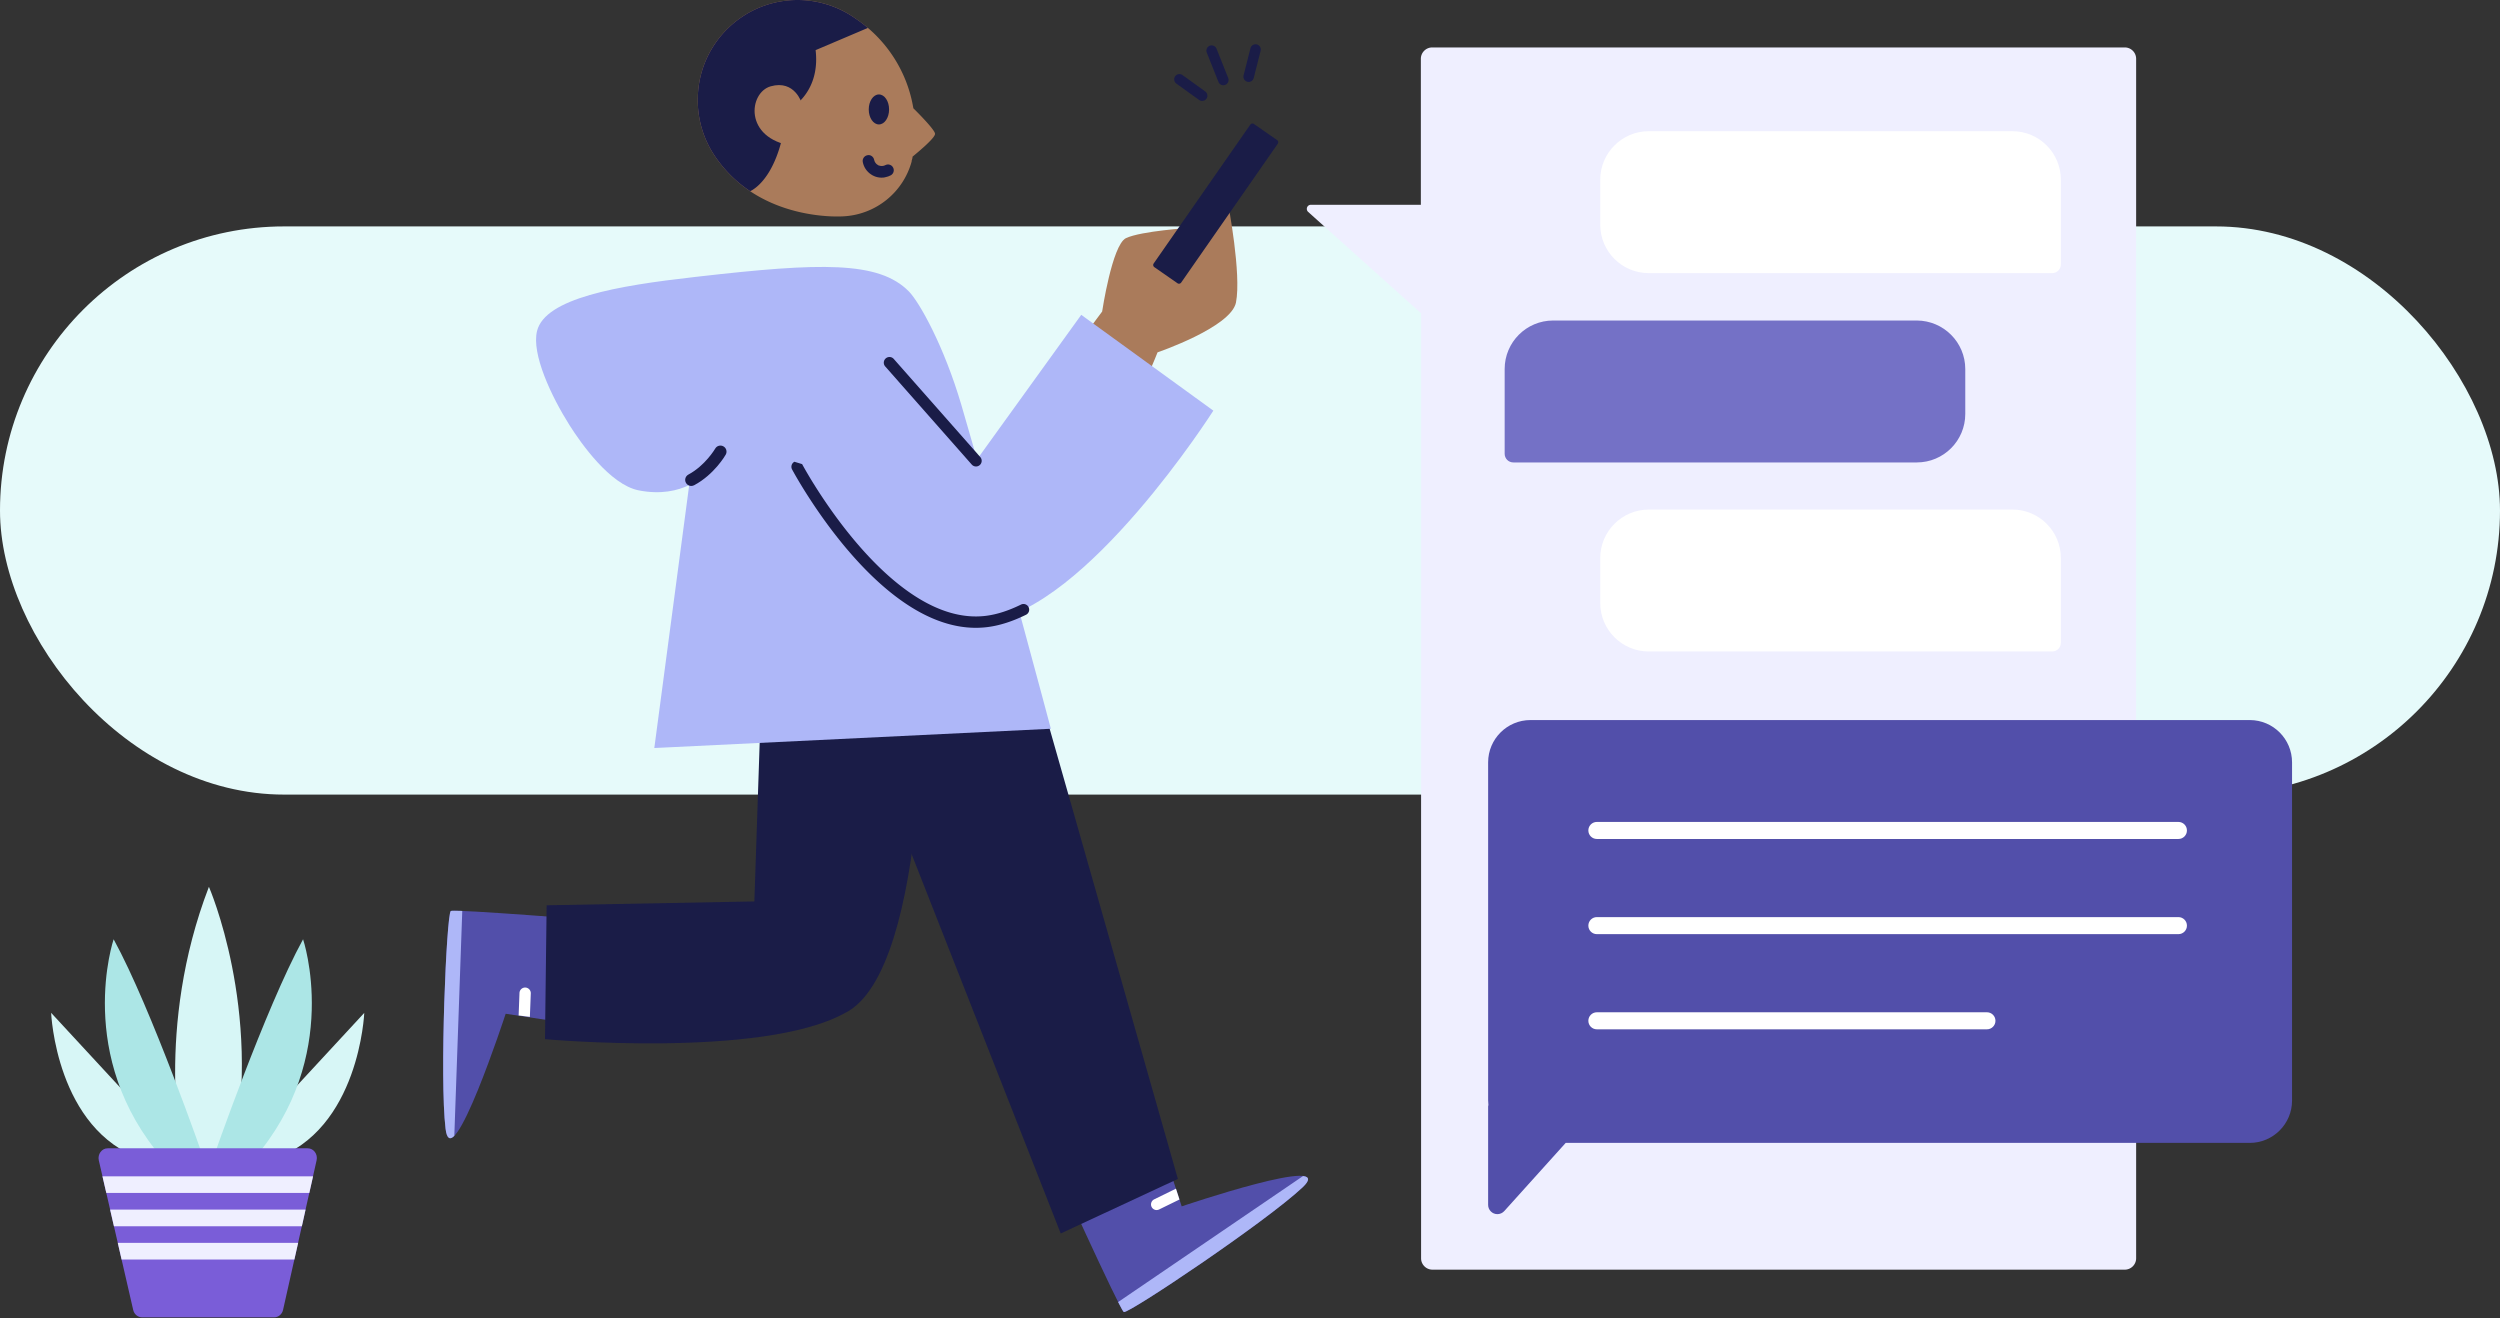 <svg xmlns="http://www.w3.org/2000/svg" fill="none" viewBox="0 0 440 232">
  <rect x="0" y="0" width="440" height="232" fill="#333333" stroke="none"/>
  <g clip-path="url(#a)">
    <rect width="440" height="100" y="39.849" fill="#E6FAFA" rx="50"/>
    <path fill="#524FAA" d="M106.069 162.052s-26.13-2.09-26.73-1.72c-.76.6-1.99 29.53-.92 38.33 1.07 8.8 10.58-20.24 10.58-20.24l22.75 3.44"/>
    <path fill="#AEB7F8" d="M81.359 160.322c-1.19-.04-1.93-.04-2.02.02-.76.6-1.99 29.53-.92 38.33.22 1.78.78 2.01 1.54 1.24l1.4-39.59Z"/>
    <path fill="#fff" d="m93.259 178.982.16-4.14a.995.995 0 0 0-1.99-.08l-.15 3.96 1.98.25v.01Z"/>
    <path fill="#524FAA" d="M184.938 203.712s12.2 26.94 12.86 27.21c.93.26 24.99-15.87 31.45-21.94 6.46-6.07-21.27 3.34-21.27 3.34l-7.55-23.15"/>
    <path fill="#AEB7F8" d="M197.799 230.922c.93.26 24.99-15.87 31.45-21.94 1.36-1.28 1.19-1.87.09-2l-32.55 22.18c.54 1.07.91 1.72 1.01 1.76Z"/>
    <path fill="#fff" d="M203.569 212.962c.15 0 .3-.03.44-.1l3.58-1.75-.62-1.91-3.83 1.88a1 1 0 0 0-.46 1.33c.17.35.53.56.89.56v-.01Z"/>
    <path fill="#1A1C47" d="m158.179 124.522 26.39 3.14 22.74 79.83-20.62 9.6-30.05-76.45 1.54-16.12Z"/>
    <path fill="#1A1C47" d="m163.568 112.512-29.5 7.34-1.3 38.8-36.56.68-.29 23.56s38.06 3.46 52.68-4.54c15.46-7.36 13.97-65.6 13.97-65.6"/>
    <path fill="#AEB7F8" d="M184.949 128.252s-9.35-35.2-15.75-56.98c-3.04-10.34-7.36-18.06-9.23-19.97-5.29-5.4-15.62-5.07-36.92-2.64l-.95.11c-13.48 1.52-26.14 3.72-27.58 9.48-1 4 2.47 11.45 5.74 16.62 1.97 3.1 7.08 10.42 12.14 11.43 3.94.78 6.9.04 8.9-.93l-6.14 46.28 69.79-3.39v-.01Z"/>
    <path fill="#1A1C47" d="M121.889 85.502c.1-.02.19-.05.28-.1 3.54-1.89 5.48-5.24 5.56-5.39.29-.51.11-1.16-.4-1.45-.51-.29-1.16-.12-1.45.39-.02.03-1.74 2.97-4.72 4.57-.52.28-.72.92-.44 1.44.23.43.71.64 1.16.54h.01Z"/>
    <path fill="#AA7B5B" d="m173.898 81.762 20.08-26.93s1.75-11.67 4.17-12.91c2.67-1.28 11.34-1.82 11.34-1.82l6.65-4.25s2.39 12.38 1.39 17.41c-.91 4.35-13.8 8.75-13.8 8.75s-11.46 29.56-24.02 33.95"/>
    <path fill="#1A1C47" d="m203.168 47.022 4.07 2.83c.21.15.5.09.65-.12l17-24.43c.15-.21.09-.5-.12-.65l-4.07-2.83a.467.467 0 0 0-.65.12l-17.03 24.47c-.11.21-.05.47.15.61Zm12.131-32.01a.938.938 0 0 0 .87-1.27l-2.06-5.17a.938.938 0 0 0-1.2-.52c-.47.19-.7.73-.52 1.2l2.06 5.17c.14.36.49.58.85.58v.01Zm4.46-.59c.41 0 .79-.28.9-.7l1.21-4.78a.922.922 0 1 0-1.79-.45l-1.21 4.78a.93.93 0 0 0 .89 1.15Zm-8.18 3.34c.29 0 .57-.13.75-.38.3-.41.2-.99-.21-1.29l-4-2.88c-.41-.3-.99-.2-1.29.21-.3.41-.2.99.21 1.29l4 2.88c.16.12.35.17.53.17h.01Z"/>
    <path fill="#AEB7F8" d="m156.548 63.832 15.23 17.27 18.52-25.69 23.25 16.86s-22.22 34.94-39.92 37.1c-17.69 2.16-33.33-27.23-33.33-27.23"/>
    <path fill="#1A1C47" fill-rule="evenodd" d="m141.171 81.682.002.004.008.014.032.06.13.237c.116.21.29.519.518.913a84.386 84.386 0 0 0 1.99 3.26c1.726 2.696 4.205 6.26 7.225 9.752 3.025 3.498 6.562 6.888 10.399 9.266 3.835 2.378 7.9 3.704 12.022 3.201 1.981-.243 4.052-.93 6.181-1.975a1 1 0 1 1 .881 1.795c-2.271 1.115-4.559 1.888-6.819 2.165-4.723.577-9.247-.961-13.319-3.486-4.072-2.524-7.761-6.077-10.858-9.657-3.101-3.586-5.637-7.234-7.397-9.982a88.132 88.132 0 0 1-2.037-3.338 55.507 55.507 0 0 1-.674-1.198l-.036-.067-.01-.017-.003-.007.882-.47-.882.47a1.001 1.001 0 0 1 .413-1.353m1.352.413Zm14.716-18.6a1 1 0 0 1 1.411.088l15.23 17.27a1 1 0 1 1-1.5 1.323l-15.23-17.27a1 1 0 0 1 .089-1.411Z" clip-rule="evenodd"/>
    <path fill="#AA7B5B" d="M122.819 16.942c.35-9.7 8.49-17.28 18.19-16.93 3.45.12 6.79 1.26 9.6 3.28 5.41 3.63 9.08 9.33 10.14 15.76.08.08 3.78 3.71 3.82 4.49.04.78-3.43 3.58-3.96 4.03 0 .25-.09.49-.16.74v.12c-1.5 5.46-6.33 9.34-11.99 9.64 0 0-14.59 1.14-22.54-10.45a17.59 17.59 0 0 1-3.1-10.68Z"/>
    <path fill="#1A1C47" d="M150.609 3.292a17.647 17.647 0 0 0-9.6-3.28c-9.7-.35-17.84 7.23-18.19 16.93-.15 3.8.94 7.55 3.1 10.68 1.78 2.6 3.9 4.56 6.11 6.03.82-.38 5.29-2.95 6.42-14.14 0 0 6.02-2.68 5.1-10.69l9.2-3.91c-.68-.58-1.4-1.13-2.15-1.63l.01.01Z"/>
    <path fill="#AA7B5B" d="M141.109 18.152s-1.22-4.16-5.47-2.96c-3.86 1.09-4.8 9.16 3.84 10.48"/>
    <path fill="#1A1C47" d="M154.689 21.902c.989 0 1.79-1.182 1.79-2.64 0-1.458-.801-2.64-1.79-2.64s-1.79 1.182-1.79 2.64c0 1.458.801 2.64 1.79 2.64Z"/>
    <path fill="#fff" d="M152.839 28.332a2.385 2.385 0 0 0 3.44 1.65"/>
    <path fill="#1A1C47" d="M155.679 31.232c-.84.12-1.68-.06-2.38-.54-.76-.5-1.27-1.27-1.45-2.17-.11-.55.25-1.09.8-1.2.55-.14 1.09.25 1.2.8.07.36.28.67.58.87.3.2.67.27 1.03.2.13-.03.25-.07.36-.13.5-.26 1.11-.07 1.37.43s.07 1.11-.43 1.37c-.29.15-.59.26-.91.32l-.17.03v.02Z"/>
    <path fill="#EFEFFF" d="M373.96 8.35H252.07c-1.1 0-2 .9-2 2v25.69h-19.35c-.4 0-.72.32-.72.72 0 .21.09.41.24.54L249.95 55s.1.08.16.11v166.35c0 1.1.9 2 2 2h121.85c1.1 0 2-.9 2-2V10.31a1.998 1.998 0 0 0-2-1.96Z"/>
    <path fill="#fff" d="M290.17 89.68h64c4.72 0 8.54 3.82 8.54 8.54v14.91c0 .85-.68 1.53-1.53 1.53h-71c-4.72 0-8.54-3.82-8.54-8.54v-7.89c0-4.71 3.82-8.53 8.53-8.55Zm0-66.59h64c4.72 0 8.54 3.82 8.54 8.54v14.91c0 .85-.68 1.53-1.53 1.53h-71c-4.72 0-8.54-3.82-8.54-8.54v-7.89c0-4.71 3.82-8.54 8.53-8.55Z"/>
    <path fill="#7471C6" d="M337.36 56.41h-64c-4.72 0-8.54 3.82-8.54 8.54v14.91c0 .85.68 1.53 1.53 1.53h71c4.72 0 8.54-3.82 8.54-8.54v-7.89c0-4.71-3.82-8.53-8.53-8.55Z"/>
    <path fill="#524FAA" d="M395.96 126.73h-126.6c-4.11 0-7.45 3.34-7.45 7.45v59.48c0 .27.02.55.05.82-.03.08-.05.16-.05.24v17.34c0 .9.73 1.63 1.63 1.63.46 0 .9-.2 1.21-.54l10.81-12h120.39c4.11 0 7.45-3.34 7.45-7.45v-59.52c0-4.11-3.32-7.44-7.43-7.45h-.01Z"/>
    <path fill="#fff" d="M383.4 147.66H281.05c-.83 0-1.5-.67-1.5-1.5s.67-1.5 1.5-1.5H383.4c.83 0 1.5.67 1.5 1.5s-.67 1.5-1.5 1.5Zm0 16.75H281.05c-.83 0-1.5-.67-1.5-1.5s.67-1.5 1.5-1.5H383.4c.83 0 1.5.67 1.5 1.5s-.67 1.5-1.5 1.5Zm-33.7 16.75h-68.65c-.83 0-1.5-.67-1.5-1.5s.67-1.5 1.5-1.5h68.65c.83 0 1.5.67 1.5 1.5s-.67 1.5-1.5 1.5Z"/>
    <path fill="#D7F6F6" d="M32.07 203.21s-4.89-22.23 4.7-47.13c0 0 9.4 21.54 4.27 47.13"/>
    <path fill="#D7F6F6" d="m41.04 203.21 23.07-24.94s-.85 20.62-16.06 25.78m-15.98-.84L9 178.26s.85 20.62 16.06 25.78"/>
    <path fill="#ACE6E6" d="M37.45 204.04s9.23-26.59 15.89-38.73c0 0 6.97 20.62-8.73 38.73m-8.72 0S26.66 177.45 20 165.31c0 0-6.97 20.62 8.73 38.73"/>
    <path fill="#7A5DD8" d="M18.95 202.1h35.21c1.04 0 1.81 1.04 1.56 2.12l-5.9 26.31c-.17.77-.82 1.32-1.56 1.32H25c-.74 0-1.39-.54-1.56-1.31l-6.05-26.31c-.25-1.08.52-2.13 1.56-2.13Z"/>
    <path fill="#EFEFFF" d="m51.81 221.68.66-2.93H20.73l.67 2.93h30.41Zm-33.1-11.72h35.73l.66-2.93H18.03l.68 2.93Zm34.42 5.86.65-2.93h-34.4l.67 2.93h33.08Z"/>
  </g>
  <defs>
    <clipPath id="a">
      <path fill="#fff" d="M0 0h440v232H0z"/>
    </clipPath>
  </defs>
</svg>
